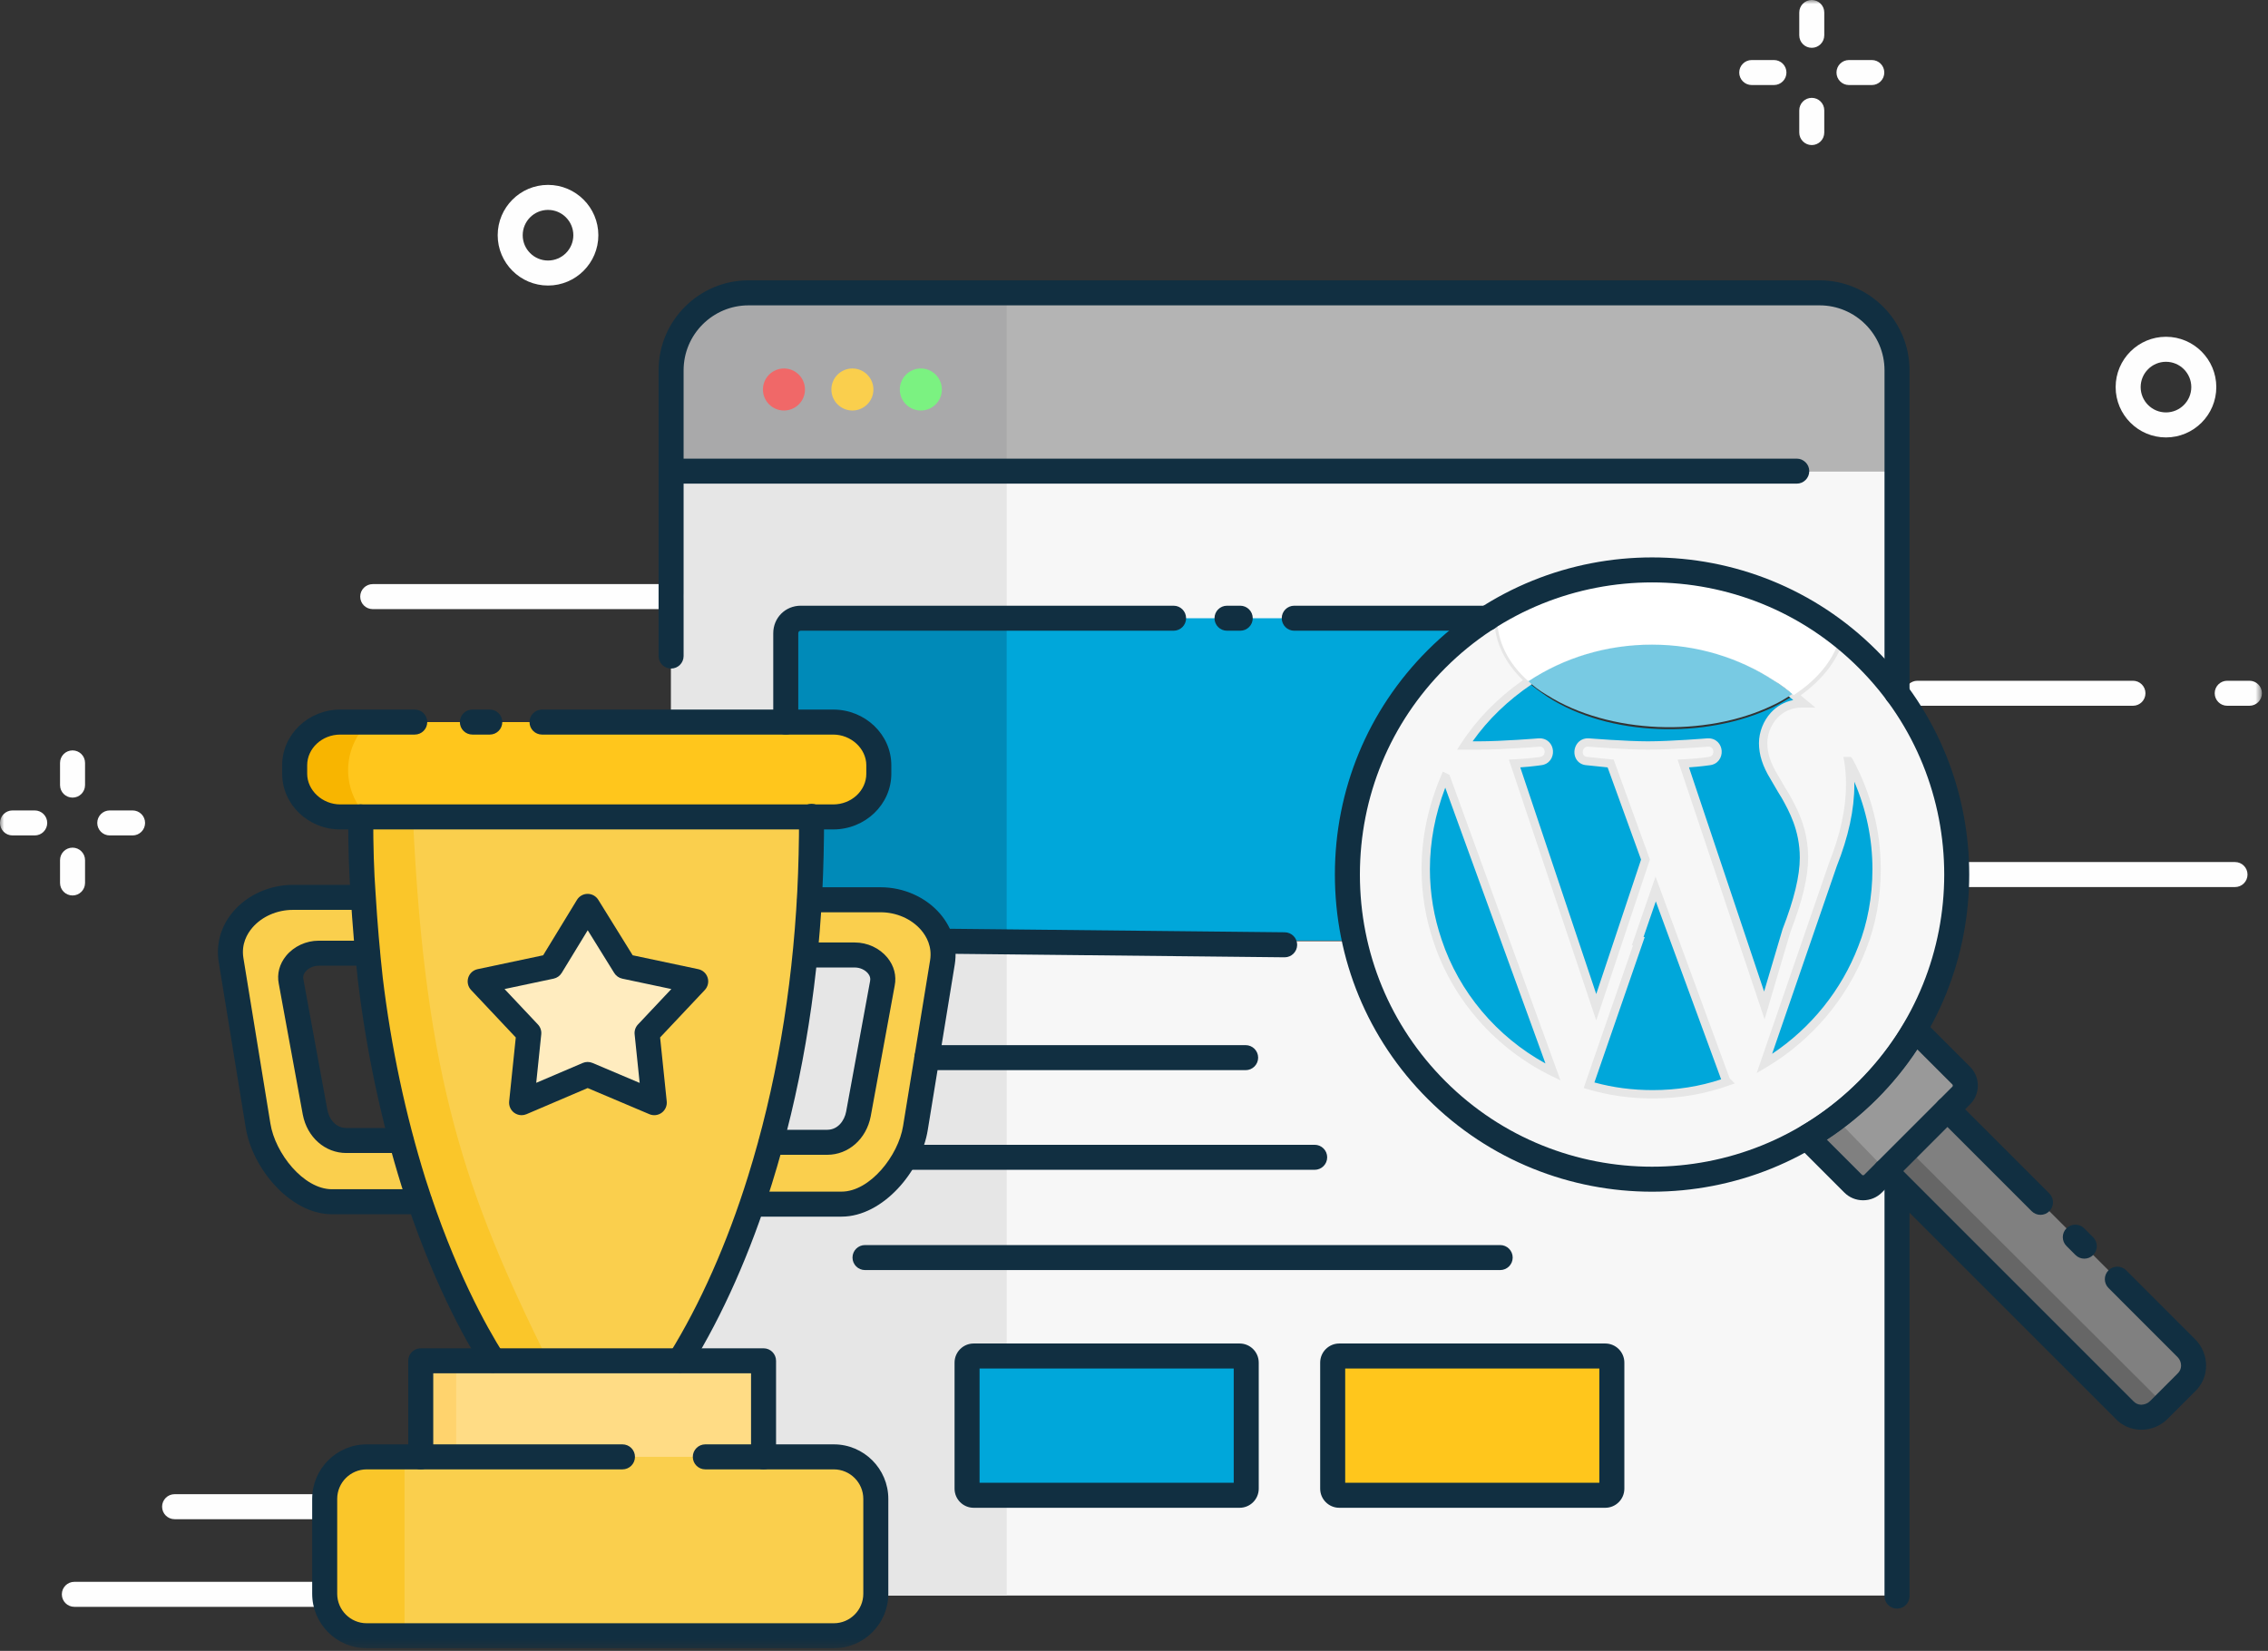 <?xml version="1.0" encoding="UTF-8"?> <svg xmlns="http://www.w3.org/2000/svg" xmlns:xlink="http://www.w3.org/1999/xlink" width="272px" height="198px" viewBox="0 0 272 198"><rect x="0" y="0" width="272" height="198" fill="#333333" stroke="none"/> <!-- Generator: Sketch 51.2 (57519) - http://www.bohemiancoding.com/sketch --> <title>Group 94</title> <desc>Created with Sketch.</desc> <defs> <polygon id="path-1" points="0 197.688 271.271 197.688 271.271 -2.84217094e-14 0 -2.84217094e-14"></polygon> </defs> <g id="Symbols" stroke="none" stroke-width="1" fill="none" fill-rule="evenodd"> <g id="Group-94"> <g> <path d="M196.476,112.956 L190.5,130.236 C192.948,130.956 195.468,131.316 198.132,131.316 C201.3,131.316 204.325,130.811 207.06,129.804 C206.988,129.66 206.916,129.588 206.844,129.444 L200.796,112.956 L198.493,106.692 L196.332,112.956 L196.476,112.956 Z M171.132,104.316 C171.132,107.34 171.636,110.22 172.572,112.956 C174.876,119.868 179.916,125.484 186.396,128.652 L180.708,112.956 L173.58,93.372 C172.068,96.756 171.276,100.428 171.276,104.388 L171.132,104.316 Z M181.572,91.644 L188.701,112.884 L191.364,120.876 L194.028,112.884 L197.268,103.164 L193.092,91.644 C191.652,91.572 190.285,91.356 190.285,91.356 C188.844,91.284 188.988,89.052 190.428,89.124 C190.428,89.124 194.892,89.484 197.556,89.484 C200.364,89.484 204.756,89.124 204.756,89.124 C206.196,89.052 206.413,91.212 204.9,91.356 C204.9,91.356 203.46,91.5 201.804,91.644 L208.932,112.884 L211.524,120.66 L214.188,111.66 C215.556,108.132 216.276,105.252 216.276,102.948 C216.276,99.636 215.052,97.332 214.044,95.532 C213.54,94.74 213.108,94.02 212.676,93.228 C211.956,91.932 211.38,90.636 211.38,89.196 C211.38,87.972 211.884,86.748 212.676,85.884 C213.468,85.02 214.621,84.444 215.916,84.444 L216.276,84.444 C215.916,84.084 215.484,83.724 215.052,83.436 C214.98,83.508 214.909,83.508 214.836,83.58 C214.117,84.012 213.396,84.444 212.676,84.804 C204.54,88.692 192.948,88.332 185.604,83.58 C184.741,83.004 183.948,82.428 183.3,81.852 C180.205,83.868 177.612,86.532 175.524,89.628 L177.252,89.628 C180.06,89.628 184.453,89.268 184.453,89.268 C185.892,89.196 186.108,91.356 184.596,91.5 C184.596,91.5 183.156,91.644 181.5,91.788 L181.572,91.644 Z M221.964,94.092 C221.964,96.828 221.46,99.924 219.876,103.74 L216.78,112.74 L211.668,127.572 C216.997,124.476 221.172,119.58 223.404,113.676 C224.484,110.724 225.132,107.556 225.132,104.244 C225.132,99.564 223.909,95.172 221.82,91.284 C221.964,92.148 222.037,93.084 222.037,94.092 L221.964,94.092 Z" id="Fill-1" fill="#00A7DA"></path> <path d="M221.748,91.284 C223.836,95.172 225.06,99.564 225.06,104.244 C225.06,107.555 224.483,110.796 223.332,113.676 C221.1,119.508 216.924,124.404 211.596,127.572 L216.708,112.74 L219.804,103.74 C221.315,99.924 221.892,96.828 221.892,94.092 C221.892,93.084 221.819,92.148 221.676,91.284 L221.748,91.284 Z M196.403,112.884 L198.563,106.62 L200.868,112.884 L206.916,129.372 C206.987,129.515 207.06,129.66 207.132,129.732 C204.324,130.74 201.3,131.244 198.204,131.244 C195.54,131.244 193.019,130.884 190.571,130.164 L196.548,112.884 L196.403,112.884 Z M227.508,126.708 C228.3,125.7 228.947,124.62 229.596,123.54 C237.012,111.012 236.292,95.028 227.508,83.148 C226.428,81.708 225.275,80.34 223.979,79.044 C222.899,77.964 221.819,77.028 220.74,76.164 C220.092,78.756 218.22,81.276 215.124,83.364 C215.556,83.724 215.916,84.012 216.348,84.372 L215.987,84.372 C214.691,84.372 213.54,84.948 212.748,85.812 C211.956,86.676 211.452,87.9 211.452,89.124 C211.452,90.564 211.956,91.86 212.748,93.156 C213.18,93.876 213.611,94.668 214.116,95.46 C215.124,97.26 216.348,99.564 216.348,102.876 C216.348,105.18 215.628,108.059 214.26,111.588 L211.596,120.588 L209.004,112.811 L201.876,91.572 C203.532,91.5 204.972,91.284 204.972,91.284 C206.412,91.14 206.268,88.98 204.828,89.052 C204.828,89.052 200.436,89.412 197.628,89.412 C194.964,89.412 190.5,89.052 190.5,89.052 C189.06,88.98 188.844,91.212 190.355,91.284 C190.355,91.284 191.724,91.428 193.164,91.572 L197.34,103.092 L194.1,112.811 L191.436,120.804 L188.771,112.811 L181.644,91.572 C183.3,91.5 184.74,91.284 184.74,91.284 C186.18,91.14 186.036,88.98 184.596,89.052 C184.596,89.052 180.204,89.412 177.395,89.412 L175.668,89.412 C177.684,86.316 180.348,83.724 183.443,81.636 C180.924,79.404 179.7,76.74 179.7,74.076 L178.548,74.076 C176.388,75.444 174.372,77.1 172.428,78.972 C163.284,88.116 159.972,101.004 162.563,112.811 C164.004,119.364 167.315,125.628 172.428,130.74 C184.452,142.763 202.884,144.708 216.852,136.356 C219.443,134.844 221.892,132.972 224.124,130.74 C225.42,129.444 226.571,128.076 227.651,126.636 L227.508,126.708 Z M173.435,93.3 L180.563,112.884 L186.252,128.58 C179.771,125.412 174.731,119.796 172.428,112.884 C171.492,110.148 170.987,107.267 170.987,104.244 C170.987,100.356 171.852,96.612 173.292,93.228 L173.435,93.3 Z" id="Fill-3" fill="#F7F7F7"></path> <path d="M222.389,93.761 C222.391,93.87 222.392,93.981 222.392,94.092 C222.392,97.101 221.698,100.317 220.269,103.925 L212.532,126.391 C217.219,123.264 220.862,118.732 222.866,113.497 C223.975,110.721 224.56,107.524 224.56,104.244 C224.56,100.633 223.83,97.116 222.389,93.761 Z M210.679,128.699 L219.331,103.577 C220.72,100.069 221.392,96.973 221.392,94.092 C221.392,93.117 221.322,92.2 221.183,91.366 L221.086,90.784 L221.975,90.784 L222.189,91.048 C224.426,95.213 225.56,99.653 225.56,104.244 C225.56,107.65 224.951,110.976 223.796,113.861 C221.548,119.735 217.305,124.76 211.852,128.002 L210.679,128.699 Z M173.329,94.47 C172.107,97.671 171.488,100.954 171.488,104.244 C171.488,107.127 171.963,109.979 172.901,112.721 C174.99,118.989 179.49,124.329 185.346,127.547 L173.329,94.47 Z M187.144,129.572 L186.033,129.029 C179.389,125.781 174.257,119.954 171.953,113.042 C170.982,110.199 170.488,107.237 170.488,104.244 C170.488,100.459 171.277,96.687 172.832,93.032 L173.04,92.543 L173.837,92.942 L187.144,129.572 Z M191.217,129.827 C193.479,130.443 195.77,130.744 198.204,130.744 C201.073,130.744 203.832,130.309 206.415,129.451 L198.579,108.109 L197.105,112.384 L197.25,112.384 L191.217,129.827 Z M198.204,131.744 C195.493,131.744 192.95,131.384 190.431,130.643 L189.928,130.496 L195.846,113.384 L195.702,113.384 L198.548,105.131 L207.386,129.2 C207.399,129.219 207.464,129.35 207.493,129.387 L208.051,129.945 L207.301,130.203 C204.452,131.225 201.392,131.744 198.204,131.744 Z M178.694,74.576 C176.73,75.832 174.792,77.389 172.775,79.332 C164.024,88.084 160.387,100.561 163.052,112.704 C164.518,119.373 167.882,125.487 172.782,130.386 C184.476,142.081 202.496,144.356 216.595,135.928 C219.201,134.407 221.613,132.544 223.771,130.386 C224.932,129.225 226.042,127.938 227.161,126.456 L227.115,126.399 C227.883,125.421 228.531,124.343 229.158,123.3 C236.566,110.784 235.757,95.145 227.106,83.445 C225.96,81.917 224.821,80.592 223.626,79.397 C222.829,78.6 221.968,77.82 221.008,77.026 C220.214,79.382 218.483,81.563 215.951,83.396 L217.729,84.872 L215.988,84.872 C214.908,84.872 213.862,85.338 213.117,86.15 C212.388,86.945 211.952,88.057 211.952,89.124 C211.952,90.332 212.341,91.53 213.175,92.895 C213.334,93.161 213.493,93.433 213.653,93.712 C213.931,94.193 214.22,94.692 214.538,95.191 C215.467,96.847 216.848,99.314 216.848,102.876 C216.848,105.178 216.154,108.087 214.726,111.768 L211.624,122.254 L201.191,91.101 L201.855,91.072 C203.466,91.002 204.884,90.792 204.898,90.789 C205.51,90.728 205.486,90.175 205.481,90.113 C205.474,90.014 205.418,89.521 204.854,89.552 C204.826,89.554 200.424,89.912 197.628,89.912 C194.975,89.912 190.505,89.554 190.46,89.551 C190.241,89.534 190.052,89.627 189.933,89.812 C189.799,90.019 189.779,90.306 189.884,90.511 C189.971,90.681 190.138,90.773 190.379,90.784 C190.409,90.787 191.775,90.93 193.214,91.074 L193.528,91.105 L197.869,103.085 L191.436,122.385 L180.958,91.101 L181.622,91.072 C183.231,91.002 184.653,90.792 184.666,90.789 C185.278,90.728 185.253,90.175 185.248,90.113 C185.241,90.013 185.149,89.503 184.621,89.552 C184.593,89.554 180.193,89.912 177.396,89.912 L174.746,89.912 L175.249,89.139 C177.129,86.251 179.616,83.71 182.646,81.579 C180.527,79.532 179.35,77.13 179.214,74.576 L178.694,74.576 Z M198.287,141.988 C188.727,141.989 179.244,138.263 172.075,131.094 C167.04,126.059 163.582,119.774 162.076,112.919 C159.336,100.441 163.075,87.619 172.075,78.618 C174.19,76.581 176.218,74.96 178.281,73.654 L178.404,73.576 L180.201,73.576 L180.201,74.076 C180.201,76.705 181.437,79.19 183.776,81.262 L184.258,81.69 L183.723,82.051 C180.849,83.989 178.46,86.294 176.612,88.912 L177.396,88.912 C180.152,88.912 184.511,88.557 184.555,88.553 C185.6,88.517 186.188,89.261 186.246,90.037 C186.305,90.826 185.825,91.678 184.79,91.782 C184.759,91.786 183.691,91.946 182.326,92.035 L191.436,119.222 L196.811,103.098 L192.801,92.038 C191.481,91.905 190.303,91.781 190.303,91.781 C189.734,91.755 189.246,91.458 188.994,90.968 C188.726,90.445 188.764,89.779 189.092,89.27 C189.406,88.783 189.935,88.525 190.526,88.553 C190.585,88.557 195.015,88.912 197.628,88.912 C200.383,88.912 204.743,88.557 204.787,88.553 C205.832,88.513 206.419,89.261 206.478,90.038 C206.537,90.826 206.056,91.678 205.022,91.782 C204.992,91.786 203.922,91.946 202.559,92.035 L211.568,118.922 L213.781,111.446 C215.176,107.843 215.848,105.052 215.848,102.876 C215.848,99.575 214.543,97.245 213.68,95.704 C213.368,95.217 213.073,94.705 212.787,94.212 C212.629,93.939 212.474,93.671 212.32,93.412 C211.388,91.888 210.952,90.524 210.952,89.124 C210.952,87.813 211.486,86.449 212.38,85.474 C213.1,84.689 214.046,84.162 215.065,83.962 L214.293,83.321 L214.845,82.949 C217.743,80.994 219.615,78.606 220.255,76.042 L220.445,75.286 L221.053,75.774 C222.28,76.755 223.353,77.709 224.333,78.69 C225.562,79.919 226.731,81.279 227.909,82.848 C236.801,94.875 237.632,110.946 230.027,123.795 C229.401,124.836 228.767,125.892 228.006,126.882 L228.052,126.935 C226.873,128.507 225.704,129.867 224.478,131.094 C222.259,133.311 219.779,135.227 217.104,136.788 C211.257,140.284 204.754,141.988 198.287,141.988 Z" id="Fill-5" fill="#E6E6E6"></path> <path d="M80.484,86.603 L40.74,86.603 C37.716,86.603 35.268,88.98 35.268,91.787 L35.268,92.796 C35.268,95.675 37.716,97.98 40.74,97.98 L43.188,97.98 L97.332,97.98 L99.78,97.98 C102.804,97.98 105.252,95.603 105.252,92.796 L105.252,91.787 C105.252,88.907 102.804,86.603 99.78,86.603 L94.164,86.603 L80.412,86.603 L80.484,86.603 Z" id="Fill-7" fill="#FFC61C"></path> <polygon id="Fill-9" fill="#FFDC85" points="81.564 163.211 70.332 163.211 59.1 163.211 50.46 163.211 50.46 174.732 91.572 174.732 91.572 163.211"></polygon> <path d="M91.572,174.732 L50.46,174.732 L43.908,174.732 C41.1,174.732 38.868,177.036 38.868,179.772 L38.868,191.148 C38.868,193.956 41.172,196.188 43.908,196.188 L99.924,196.188 C102.66,196.188 104.892,194.028 104.964,191.292 L104.964,191.148 L104.964,179.772 C104.964,176.963 102.66,174.732 99.924,174.732 L91.5,174.732 L91.572,174.732 Z" id="Fill-11" fill="#FACF4D"></path> <path d="M148.668,162.635 L116.772,162.635 C116.34,162.635 115.98,162.995 115.98,163.427 L115.98,178.547 C115.98,178.98 116.34,179.339 116.772,179.339 L148.668,179.339 C149.1,179.339 149.46,178.98 149.46,178.547 L149.46,163.427 C149.46,162.995 149.1,162.635 148.668,162.635" id="Fill-13" fill="#00A7DA"></path> <path d="M192.516,162.635 L160.62,162.635 C160.188,162.635 159.828,162.995 159.828,163.427 L159.828,178.547 C159.828,178.98 160.188,179.339 160.62,179.339 L192.516,179.339 C192.948,179.339 193.308,178.98 193.308,178.547 L193.308,163.427 C193.308,162.995 192.948,162.635 192.516,162.635" id="Fill-15" fill="#FFC61C"></path> <path d="M218.22,35.123 L89.772,35.123 C84.66,35.123 80.484,39.3 80.484,44.411 L80.484,56.508 L227.508,56.508 L227.508,44.411 C227.508,39.3 223.332,35.123 218.22,35.123" id="Fill-17" fill="#B4B4B4"></path> <path d="M27.707,115.188 L30.948,135.059 C31.596,139.164 35.483,144.204 39.803,144.204 L48.3,144.204 L50.316,144.204 C50.028,143.484 49.812,142.692 49.523,141.9 C49.02,140.316 48.516,138.587 48.084,136.86 L41.532,136.86 C39.587,136.86 38.148,135.276 37.788,133.475 L34.907,117.78 C34.547,115.908 36.276,114.396 38.219,114.396 L44.051,114.396 C43.836,112.236 43.691,110.003 43.547,107.7 L35.123,107.7 C30.803,107.7 27.059,111.156 27.707,115.188" id="Fill-19" fill="#FACF4D"></path> <path d="M44.412,117.492 C45.276,124.763 46.644,131.244 48.156,136.86 C48.66,138.588 49.092,140.316 49.596,141.9 C49.812,142.692 50.1,143.484 50.388,144.204 C53.556,153.564 57.084,159.9 59.1,163.212 L70.332,163.212 L81.564,163.212 C83.58,159.971 87.108,153.708 90.276,144.42 C90.564,143.484 90.852,142.62 91.212,141.612 C91.644,140.172 92.148,138.588 92.58,137.004 C94.308,130.596 95.82,123.108 96.684,114.468 C96.9,112.307 97.116,110.076 97.188,107.772 C97.188,107.484 97.188,107.267 97.26,106.98 C97.404,104.099 97.476,101.076 97.476,97.908 L43.332,97.908 C43.332,101.148 43.404,104.244 43.62,107.196 L43.62,107.555 C43.764,109.86 43.908,112.092 44.124,114.252 C44.196,115.332 44.34,116.34 44.484,117.42 L44.412,117.492 Z" id="Fill-21" fill="#FACF4D"></path> <path d="M99.132,137.003 L92.436,137.003 C92.004,138.587 91.572,140.099 91.068,141.611 C90.78,142.547 90.492,143.483 90.132,144.419 L100.788,144.419 C105.108,144.419 108.996,139.379 109.644,135.275 L111.012,126.851 L112.884,115.403 C113.028,114.539 112.956,113.675 112.74,112.883 C111.948,110.003 108.852,107.843 105.468,107.843 L96.972,107.843 C96.828,110.148 96.684,112.379 96.468,114.539 L102.372,114.539 C104.316,114.539 106.044,116.123 105.684,117.923 L102.804,133.619 C102.444,135.491 101.004,137.003 99.06,137.003 L99.132,137.003 Z" id="Fill-23" fill="#FACF4D"></path> <path d="M94.236,75.876 L94.236,86.531 L99.852,86.531 C102.876,86.531 105.324,88.907 105.324,91.716 L105.324,92.724 C105.324,95.603 102.876,97.907 99.852,97.907 L97.404,97.907 C97.404,101.004 97.332,104.028 97.188,106.98 C97.188,107.267 97.188,107.484 97.116,107.772 L105.612,107.772 C108.996,107.772 112.092,109.931 112.884,112.811 L162.42,112.811 C159.828,101.004 163.068,88.188 172.284,78.972 C174.155,77.1 176.244,75.444 178.403,74.076 L96.108,74.076 C95.1,74.076 94.308,74.868 94.308,75.876 L94.236,75.876 Z" id="Fill-25" fill="#00A7DA"></path> <path d="M227.508,56.507 L80.484,56.507 L80.484,86.603 L94.236,86.603 L94.236,75.947 C94.236,74.939 95.028,74.147 96.036,74.147 L178.332,74.147 C178.764,73.859 179.124,73.643 179.556,73.427 C192.372,65.867 208.788,66.803 220.74,76.163 C221.892,77.027 222.972,78.035 223.98,79.043 C225.276,80.339 226.428,81.707 227.508,83.147 L227.508,56.507 Z" id="Fill-27" fill="#F7F7F7"></path> <path d="M116.772,162.635 L148.668,162.635 C149.1,162.635 149.46,162.995 149.46,163.427 L149.46,178.547 C149.46,178.98 149.1,179.339 148.668,179.339 L116.772,179.339 C116.34,179.339 115.98,178.98 115.98,178.547 L115.98,163.427 C115.98,162.995 116.34,162.635 116.772,162.635 Z M160.62,162.635 L192.516,162.635 C192.947,162.635 193.308,162.995 193.308,163.427 L193.308,178.547 C193.308,178.98 192.947,179.339 192.516,179.339 L160.62,179.339 C160.188,179.339 159.828,178.98 159.828,178.547 L159.828,163.427 C159.828,162.995 160.188,162.635 160.62,162.635 Z M111.156,126.851 L109.788,135.276 C109.14,139.379 105.252,144.419 100.932,144.419 L90.276,144.419 C87.108,153.707 83.652,159.971 81.564,163.211 L91.572,163.211 L91.572,174.803 L99.996,174.803 C102.804,174.803 105.036,177.108 105.036,179.843 L105.036,191.219 L105.036,191.364 L227.508,191.364 L227.508,141.827 L226.14,140.459 L224.628,141.971 C223.98,142.619 222.899,142.619 222.252,141.971 L216.708,136.427 C202.668,144.707 184.308,142.835 172.284,130.811 C167.172,125.699 163.932,119.435 162.42,112.883 L112.884,112.883 C113.1,113.675 113.172,114.467 113.028,115.404 L111.156,126.851 Z" id="Fill-29" fill="#F7F7F7"></path> <path d="M96.612,114.54 C95.748,123.108 94.236,130.596 92.508,137.076 L99.204,137.076 C101.148,137.076 102.588,135.492 102.948,133.692 L105.828,117.996 C106.188,116.124 104.46,114.612 102.516,114.612 L96.612,114.612 L96.612,114.54 Z" id="Fill-31" fill="#F7F7F7"></path> <path d="M223.98,130.74 C221.749,132.971 219.299,134.844 216.708,136.356 L222.251,141.9 C222.899,142.548 223.98,142.548 224.627,141.9 L226.139,140.387 L233.555,132.971 L235.212,131.316 C235.859,130.668 235.859,129.588 235.212,128.94 L229.667,123.396 C229.019,124.475 228.299,125.555 227.581,126.564 C226.5,128.004 225.347,129.372 224.052,130.668 L223.98,130.74 Z" id="Fill-33" fill="#999999"></path> <path d="M226.14,140.459 L227.508,141.827 L254.796,169.115 C255.948,170.268 257.82,170.268 258.9,169.115 L262.212,165.804 C263.364,164.651 263.364,162.78 262.212,161.7 L233.556,133.043 L226.14,140.459 Z" id="Fill-35" fill="#808080"></path> <path d="M198.06,77.244 C192.588,77.244 187.476,78.9 183.228,81.636 C183.876,82.284 184.668,82.86 185.533,83.364 C192.948,88.044 204.54,88.476 212.604,84.588 C213.396,84.228 214.117,83.796 214.764,83.364 C214.836,83.292 214.909,83.292 214.98,83.22 C214.188,82.572 213.396,81.996 212.604,81.492 C208.356,78.756 203.388,77.172 197.988,77.172 L198.06,77.244 Z" id="Fill-37" fill="#78CAE3"></path> <path d="M179.556,74.147 C179.556,76.811 180.78,79.475 183.3,81.707 C187.548,78.9 192.66,77.316 198.132,77.316 C203.533,77.316 208.572,78.9 212.748,81.635 C213.612,82.139 214.404,82.787 215.124,83.364 C218.22,81.347 220.092,78.828 220.741,76.163 C208.788,66.803 192.372,65.868 179.556,73.427 L179.556,74.147 Z" id="Fill-39" fill="#FFFFFF"></path> <path d="M89.772,35.123 C84.66,35.123 80.484,39.3 80.484,44.411 L80.484,56.508 L120.732,56.508 L120.732,35.123 L89.772,35.123 Z" id="Fill-41" fill="#A9A9AA"></path> <path d="M44.412,117.492 C45.276,124.763 46.644,131.244 48.156,136.86 C48.66,138.588 49.092,140.316 49.596,141.9 C49.812,142.692 50.1,143.484 50.388,144.204 C53.556,153.564 57.084,159.9 59.1,163.212 L65.724,163.212 C55.86,143.267 50.964,129.444 49.524,98.052 L43.332,98.052 C43.332,101.292 43.404,104.388 43.62,107.34 L43.62,107.7 C43.764,110.004 43.908,112.236 44.124,114.396 C44.196,115.475 44.34,116.484 44.484,117.564 L44.412,117.492 Z" id="Fill-43" fill="#FAC62A"></path> <path d="M40.812,86.603 C37.788,86.603 35.34,88.98 35.34,91.787 L35.34,92.796 C35.34,95.675 37.788,97.98 40.812,97.98 L43.26,97.98 L44.051,97.98 C42.611,96.468 41.748,94.523 41.748,92.364 C41.748,90.132 42.684,88.115 44.267,86.531 L40.812,86.531 L40.812,86.603 Z" id="Fill-45" fill="#F8B500"></path> <mask id="mask-2" fill="white"> <use xlink:href="#path-1"></use> </mask> <g id="Clip-48"></g> <polygon id="Fill-47" fill="#FFD36D" mask="url(#mask-2)" points="50.46 174.732 54.708 174.732 54.708 163.211 50.46 163.211"></polygon> <path d="M38.868,179.843 L38.868,191.219 C38.868,194.028 41.172,196.259 43.908,196.259 L48.516,196.259 L48.516,174.732 L43.908,174.732 C41.1,174.732 38.868,177.035 38.868,179.772 L38.868,179.843 Z" id="Fill-49" fill="#FAC62A" mask="url(#mask-2)"></path> <path d="M120.732,56.507 L80.484,56.507 L80.484,86.603 L94.236,86.603 L94.236,75.947 C94.236,74.939 95.028,74.147 96.036,74.147 L120.732,74.147 L120.732,56.507 Z" id="Fill-50" fill="#E6E6E6" mask="url(#mask-2)"></path> <path d="M120.732,74.147 L96.036,74.147 C95.028,74.147 94.236,74.939 94.236,75.948 L94.236,86.603 L99.852,86.603 C102.876,86.603 105.324,88.98 105.324,91.787 L105.324,92.796 C105.324,95.675 102.876,97.98 99.852,97.98 L97.404,97.98 C97.404,101.076 97.332,104.1 97.188,107.052 L97.116,107.844 L105.612,107.844 C108.996,107.844 112.092,110.004 112.884,112.883 L120.732,112.883 L120.732,74.147 Z" id="Fill-51" fill="#008AB8" mask="url(#mask-2)"></path> <path d="M111.156,126.851 L109.788,135.276 C109.14,139.379 105.252,144.419 100.932,144.419 L90.276,144.419 C87.108,153.707 83.652,159.971 81.564,163.211 L91.572,163.211 L91.572,174.803 L99.996,174.803 C102.804,174.803 105.036,177.108 105.036,179.843 L105.036,191.219 L105.036,191.364 L120.732,191.364 L120.732,179.196 L116.772,179.196 C116.34,179.196 115.98,178.835 115.98,178.404 L115.98,163.284 C115.98,162.851 116.34,162.492 116.772,162.492 L120.732,162.492 L120.732,112.74 L112.884,112.74 C113.1,113.532 113.172,114.324 113.028,115.259 L111.156,126.707 L111.156,126.851 Z" id="Fill-52" fill="#E6E6E6" mask="url(#mask-2)"></path> <path d="M96.612,114.54 C95.748,123.108 94.236,130.596 92.508,137.076 L99.204,137.076 C101.148,137.076 102.588,135.492 102.948,133.692 L105.828,117.996 C106.188,116.124 104.46,114.612 102.516,114.612 L96.612,114.612 L96.612,114.54 Z" id="Fill-53" fill="#E6E6E6" mask="url(#mask-2)"></path> <path d="M94.019,44.195 C95.412,44.195 96.54,45.323 96.54,46.715 C96.54,48.107 95.412,49.235 94.019,49.235 C92.627,49.235 91.499,48.107 91.499,46.715 C91.499,45.323 92.627,44.195 94.019,44.195" id="Fill-54" fill="#F06868" mask="url(#mask-2)"></path> <path d="M102.228,44.195 C103.62,44.195 104.748,45.323 104.748,46.715 C104.748,48.107 103.62,49.235 102.228,49.235 C100.835,49.235 99.707,48.107 99.707,46.715 C99.707,45.323 100.835,44.195 102.228,44.195" id="Fill-55" fill="#FACF4D" mask="url(#mask-2)"></path> <path d="M110.436,44.195 C111.828,44.195 112.956,45.323 112.956,46.715 C112.956,48.107 111.828,49.235 110.436,49.235 C109.043,49.235 107.915,48.107 107.915,46.715 C107.915,45.323 109.043,44.195 110.436,44.195" id="Fill-56" fill="#7BF281" mask="url(#mask-2)"></path> <polygon id="Fill-57" fill="#FFECBF" mask="url(#mask-2)" points="66.084 115.908 57.588 117.708 63.42 123.9 62.556 132.252 70.476 128.868 78.468 132.252 77.604 123.9 83.436 117.708 74.94 115.908 70.476 108.708"></polygon> <path d="M216.708,136.427 L222.252,141.971 C222.899,142.619 223.979,142.619 224.628,141.971 L226.14,140.459 L226.212,140.387 L220.164,134.123 C219.012,134.988 217.859,135.78 216.708,136.499 L216.708,136.427 Z" id="Fill-58" fill="#808080" mask="url(#mask-2)"></path> <path d="M227.508,141.828 L254.796,169.116 C255.947,170.267 257.82,170.267 258.9,169.116 L259.548,168.468 L228.804,137.796 L226.212,140.388 L226.14,140.46 L227.508,141.828 Z" id="Fill-59" fill="#666666" mask="url(#mask-2)"></path> <path d="M255.804,84.647 L229.956,84.647 C229.128,84.647 228.456,83.977 228.456,83.147 C228.456,82.319 229.128,81.647 229.956,81.647 L255.804,81.647 C256.632,81.647 257.304,82.319 257.304,83.147 C257.304,83.977 256.632,84.647 255.804,84.647" id="Fill-60" fill="#FEFEFE" mask="url(#mask-2)"></path> <path d="M268.044,106.391 L234.708,106.391 C233.88,106.391 233.208,105.719 233.208,104.891 C233.208,104.063 233.88,103.391 234.708,103.391 L268.044,103.391 C268.872,103.391 269.544,104.063 269.544,104.891 C269.544,105.719 268.872,106.391 268.044,106.391" id="Fill-61" fill="#FEFEFE" mask="url(#mask-2)"></path> <path d="M269.772,84.647 L267.108,84.647 C266.279,84.647 265.608,83.977 265.608,83.147 C265.608,82.319 266.279,81.647 267.108,81.647 L269.772,81.647 C270.599,81.647 271.272,82.319 271.272,83.147 C271.272,83.977 270.599,84.647 269.772,84.647" id="Fill-62" fill="#FEFEFE" mask="url(#mask-2)"></path> <path d="M259.764,43.392 C258.09,43.392 256.728,44.754 256.728,46.428 C256.728,48.102 258.09,49.464 259.764,49.464 C261.438,49.464 262.8,48.102 262.8,46.428 C262.8,44.754 261.438,43.392 259.764,43.392 M259.764,52.464 C256.436,52.464 253.728,49.756 253.728,46.428 C253.728,43.1 256.436,40.392 259.764,40.392 C263.092,40.392 265.8,43.1 265.8,46.428 C265.8,49.756 263.092,52.464 259.764,52.464" id="Fill-63" fill="#FEFEFE" mask="url(#mask-2)"></path> <path d="M212.748,10.2 L210.084,10.2 C209.256,10.2 208.584,9.529 208.584,8.7 C208.584,7.871 209.256,7.2 210.084,7.2 L212.748,7.2 C213.576,7.2 214.248,7.871 214.248,8.7 C214.248,9.529 213.576,10.2 212.748,10.2" id="Fill-64" fill="#FEFEFE" mask="url(#mask-2)"></path> <path d="M224.483,10.2 L221.748,10.2 C220.92,10.2 220.248,9.529 220.248,8.7 C220.248,7.871 220.92,7.2 221.748,7.2 L224.483,7.2 C225.311,7.2 225.983,7.871 225.983,8.7 C225.983,9.529 225.311,10.2 224.483,10.2" id="Fill-65" fill="#FEFEFE" mask="url(#mask-2)"></path> <path d="M217.284,17.399 C216.456,17.399 215.784,16.728 215.784,15.899 L215.784,13.235 C215.784,12.406 216.456,11.735 217.284,11.735 C218.112,11.735 218.784,12.406 218.784,13.235 L218.784,15.899 C218.784,16.728 218.112,17.399 217.284,17.399" id="Fill-66" fill="#FEFEFE" mask="url(#mask-2)"></path> <path d="M217.284,5.735 C216.456,5.735 215.784,5.064 215.784,4.235 L215.784,1.499 C215.784,0.671 216.456,-0.001 217.284,-0.001 C218.112,-0.001 218.784,0.671 218.784,1.499 L218.784,4.235 C218.784,5.064 218.112,5.735 217.284,5.735" id="Fill-67" fill="#FEFEFE" mask="url(#mask-2)"></path> <path d="M38.868,182.208 L20.94,182.208 C20.112,182.208 19.44,181.536 19.44,180.708 C19.44,179.88 20.112,179.208 20.94,179.208 L38.868,179.208 C39.697,179.208 40.368,179.88 40.368,180.708 C40.368,181.536 39.697,182.208 38.868,182.208" id="Fill-68" fill="#FEFEFE" mask="url(#mask-2)"></path> <path d="M4.164,100.2 L1.5,100.2 C0.672,100.2 -0,99.529 -0,98.7 C-0,97.871 0.672,97.2 1.5,97.2 L4.164,97.2 C4.993,97.2 5.664,97.871 5.664,98.7 C5.664,99.529 4.993,100.2 4.164,100.2" id="Fill-69" fill="#FEFEFE" mask="url(#mask-2)"></path> <path d="M15.9,100.2 L13.164,100.2 C12.335,100.2 11.664,99.529 11.664,98.7 C11.664,97.871 12.335,97.2 13.164,97.2 L15.9,97.2 C16.729,97.2 17.4,97.871 17.4,98.7 C17.4,99.529 16.729,100.2 15.9,100.2" id="Fill-70" fill="#FEFEFE" mask="url(#mask-2)"></path> <path d="M8.7,107.4 C7.871,107.4 7.2,106.728 7.2,105.9 L7.2,103.164 C7.2,102.336 7.871,101.664 8.7,101.664 C9.529,101.664 10.2,102.336 10.2,103.164 L10.2,105.9 C10.2,106.728 9.529,107.4 8.7,107.4" id="Fill-71" fill="#FEFEFE" mask="url(#mask-2)"></path> <path d="M8.7,95.664 C7.871,95.664 7.2,94.993 7.2,94.164 L7.2,91.5 C7.2,90.671 7.871,90 8.7,90 C9.529,90 10.2,90.671 10.2,91.5 L10.2,94.164 C10.2,94.993 9.529,95.664 8.7,95.664" id="Fill-72" fill="#FEFEFE" mask="url(#mask-2)"></path> <path d="M80.484,73.056 L44.7,73.056 C43.871,73.056 43.2,72.385 43.2,71.556 C43.2,70.727 43.871,70.056 44.7,70.056 L80.484,70.056 C81.313,70.056 81.984,70.727 81.984,71.556 C81.984,72.385 81.313,73.056 80.484,73.056" id="Fill-73" fill="#FEFEFE" mask="url(#mask-2)"></path> <path d="M38.868,192.719 L8.916,192.719 C8.087,192.719 7.416,192.047 7.416,191.219 C7.416,190.391 8.087,189.719 8.916,189.719 L38.868,189.719 C39.697,189.719 40.368,190.391 40.368,191.219 C40.368,192.047 39.697,192.719 38.868,192.719" id="Fill-74" fill="#FEFEFE" mask="url(#mask-2)"></path> <path d="M172.284,79.043 L172.294,79.043 L172.284,79.043 Z M198.132,69.853 C189.155,69.853 180.179,73.27 173.345,80.105 C166.732,86.716 163.092,95.519 163.092,104.891 C163.092,114.264 166.732,123.067 173.345,129.679 C187.013,143.347 209.251,143.347 222.919,129.679 C236.587,116.011 236.587,93.772 222.919,80.105 C216.085,73.27 207.108,69.853 198.132,69.853 Z M198.132,142.929 C188.387,142.929 178.642,139.22 171.223,131.8 C164.045,124.623 160.092,115.066 160.092,104.891 C160.092,94.718 164.045,85.16 171.223,77.983 C186.061,63.145 210.202,63.145 225.04,77.983 C239.878,92.82 239.878,116.963 225.04,131.8 C217.621,139.22 207.877,142.929 198.132,142.929 Z" id="Fill-75" fill="#112F41" mask="url(#mask-2)"></path> <path d="M227.508,84.647 C226.68,84.647 226.008,83.977 226.008,83.147 L226.008,44.411 C226.008,40.117 222.514,36.623 218.22,36.623 L89.772,36.623 C85.478,36.623 81.984,40.117 81.984,44.411 L81.984,78.683 C81.984,79.513 81.313,80.183 80.484,80.183 C79.655,80.183 78.984,79.513 78.984,78.683 L78.984,44.411 C78.984,38.462 83.823,33.623 89.772,33.623 L218.22,33.623 C224.168,33.623 229.008,38.462 229.008,44.411 L229.008,83.147 C229.008,83.977 228.336,84.647 227.508,84.647 M227.508,192.935 C226.68,192.935 226.008,192.263 226.008,191.435 L226.008,141.899 C226.008,141.071 226.68,140.399 227.508,140.399 C228.336,140.399 229.008,141.071 229.008,141.899 L229.008,191.435 C229.008,192.263 228.336,192.935 227.508,192.935" id="Fill-76" fill="#112F41" mask="url(#mask-2)"></path> <path d="M215.483,58.007 L80.483,58.007 C79.655,58.007 78.983,57.336 78.983,56.507 C78.983,55.678 79.655,55.007 80.483,55.007 L215.483,55.007 C216.311,55.007 216.983,55.678 216.983,56.507 C216.983,57.336 216.311,58.007 215.483,58.007" id="Fill-77" fill="#112F41" mask="url(#mask-2)"></path> <path d="M148.74,75.647 L147.155,75.647 C146.327,75.647 145.655,74.977 145.655,74.147 C145.655,73.319 146.327,72.647 147.155,72.647 L148.74,72.647 C149.568,72.647 150.24,73.319 150.24,74.147 C150.24,74.977 149.568,75.647 148.74,75.647 M178.403,75.647 L155.219,75.647 C154.391,75.647 153.719,74.977 153.719,74.147 C153.719,73.319 154.391,72.647 155.219,72.647 L178.403,72.647 C179.231,72.647 179.903,73.319 179.903,74.147 C179.903,74.977 179.231,75.647 178.403,75.647 M94.236,88.103 C93.407,88.103 92.736,87.433 92.736,86.603 L92.736,75.948 C92.736,74.097 94.185,72.647 96.035,72.647 L140.748,72.647 C141.576,72.647 142.248,73.319 142.248,74.147 C142.248,74.977 141.576,75.647 140.748,75.647 L96.035,75.647 C95.856,75.647 95.736,75.769 95.736,75.948 L95.736,86.603 C95.736,87.433 95.064,88.103 94.236,88.103 M154.067,114.816 L154.052,114.816 L112.94,114.383 C112.111,114.374 111.447,113.695 111.455,112.868 C111.464,112.044 112.134,111.383 112.955,111.383 L112.971,111.383 L154.083,111.816 C154.911,111.825 155.576,112.504 155.567,113.332 C155.558,114.154 154.888,114.816 154.067,114.816" id="Fill-78" fill="#112F41" mask="url(#mask-2)"></path> <path d="M149.388,128.351 L111.156,128.351 C110.327,128.351 109.656,127.679 109.656,126.851 C109.656,126.023 110.327,125.351 111.156,125.351 L149.388,125.351 C150.216,125.351 150.888,126.023 150.888,126.851 C150.888,127.679 150.216,128.351 149.388,128.351" id="Fill-79" fill="#112F41" mask="url(#mask-2)"></path> <path d="M157.668,140.303 L109.356,140.303 C108.527,140.303 107.856,139.631 107.856,138.803 C107.856,137.975 108.527,137.303 109.356,137.303 L157.668,137.303 C158.496,137.303 159.168,137.975 159.168,138.803 C159.168,139.631 158.496,140.303 157.668,140.303" id="Fill-80" fill="#112F41" mask="url(#mask-2)"></path> <path d="M179.916,152.328 L103.74,152.328 C102.911,152.328 102.24,151.656 102.24,150.828 C102.24,150 102.911,149.328 103.74,149.328 L179.916,149.328 C180.744,149.328 181.416,150 181.416,150.828 C181.416,151.656 180.744,152.328 179.916,152.328" id="Fill-81" fill="#112F41" mask="url(#mask-2)"></path> <path d="M148.668,164.135 L148.678,164.135 L148.668,164.135 Z M117.48,177.839 L147.96,177.839 L147.96,164.135 L117.48,164.135 L117.48,177.839 Z M148.668,180.839 L116.772,180.839 C115.508,180.839 114.48,179.811 114.48,178.547 L114.48,163.427 C114.48,162.163 115.508,161.135 116.772,161.135 L148.668,161.135 C149.932,161.135 150.96,162.163 150.96,163.427 L150.96,178.547 C150.96,179.811 149.932,180.839 148.668,180.839 Z" id="Fill-82" fill="#112F41" mask="url(#mask-2)"></path> <path d="M91.572,176.232 C90.743,176.232 90.072,175.56 90.072,174.732 L90.072,164.711 L51.96,164.711 L51.96,174.732 C51.96,175.56 51.289,176.232 50.46,176.232 C49.632,176.232 48.96,175.56 48.96,174.732 L48.96,163.211 C48.96,162.383 49.632,161.711 50.46,161.711 L91.572,161.711 C92.401,161.711 93.072,162.383 93.072,163.211 L93.072,174.732 C93.072,175.56 92.401,176.232 91.572,176.232" id="Fill-83" fill="#112F41" mask="url(#mask-2)"></path> <path d="M58.74,88.103 L56.652,88.103 C55.823,88.103 55.152,87.433 55.152,86.603 C55.152,85.775 55.823,85.103 56.652,85.103 L58.74,85.103 C59.569,85.103 60.24,85.775 60.24,86.603 C60.24,87.433 59.569,88.103 58.74,88.103 M99.924,99.48 L40.812,99.48 C36.968,99.48 33.84,96.481 33.84,92.796 L33.84,91.787 C33.84,88.103 36.968,85.103 40.812,85.103 L49.74,85.103 C50.569,85.103 51.24,85.775 51.24,86.603 C51.24,87.433 50.569,88.103 49.74,88.103 L40.812,88.103 C38.622,88.103 36.84,89.757 36.84,91.787 L36.84,92.796 C36.84,94.793 38.659,96.48 40.812,96.48 L99.924,96.48 C102.115,96.48 103.896,94.826 103.896,92.796 L103.896,91.787 C103.896,89.79 102.077,88.103 99.924,88.103 L65.004,88.103 C64.176,88.103 63.504,87.433 63.504,86.603 C63.504,85.775 64.176,85.103 65.004,85.103 L99.924,85.103 C103.768,85.103 106.896,88.103 106.896,91.787 L106.896,92.796 C106.896,96.481 103.768,99.48 99.924,99.48" id="Fill-84" fill="#112F41" mask="url(#mask-2)"></path> <path d="M99.204,138.503 L92.508,138.503 C91.68,138.503 91.008,137.831 91.008,137.003 C91.008,136.175 91.68,135.503 92.508,135.503 L99.204,135.503 C100.485,135.503 101.268,134.415 101.475,133.336 L104.352,117.652 C104.417,117.328 104.331,117.034 104.101,116.753 C103.74,116.313 103.133,116.039 102.516,116.039 L96.612,116.039 C95.784,116.039 95.112,115.367 95.112,114.539 C95.112,113.711 95.784,113.039 96.612,113.039 L102.516,113.039 C104.031,113.039 105.491,113.717 106.421,114.852 C107.225,115.832 107.537,117.027 107.299,118.218 L104.424,133.89 C103.9,136.611 101.755,138.503 99.204,138.503 M100.932,145.919 L90.276,145.919 C89.448,145.919 88.776,145.247 88.776,144.419 C88.776,143.591 89.448,142.919 90.276,142.919 L100.932,142.919 C104.328,142.919 107.743,138.609 108.307,135.041 L111.548,115.162 C111.807,113.523 111.108,112.297 110.477,111.558 C109.33,110.216 107.512,109.415 105.612,109.415 L97.116,109.415 C96.287,109.415 95.616,108.743 95.616,107.915 C95.616,107.087 96.287,106.415 97.116,106.415 L105.612,106.415 C108.378,106.415 111.049,107.609 112.758,109.608 C114.229,111.331 114.851,113.472 114.51,115.638 L111.268,135.517 C110.494,140.423 105.908,145.919 100.932,145.919" id="Fill-85" fill="#112F41" mask="url(#mask-2)"></path> <path d="M48.084,138.288 L41.532,138.288 C38.981,138.288 36.836,136.396 36.314,133.687 L33.432,117.978 C33.199,116.812 33.511,115.617 34.315,114.636 C35.246,113.502 36.705,112.824 38.22,112.824 L44.052,112.824 C44.88,112.824 45.552,113.496 45.552,114.324 C45.552,115.152 44.88,115.824 44.052,115.824 L38.22,115.824 C37.604,115.824 36.996,116.098 36.635,116.538 C36.405,116.819 36.318,117.113 36.378,117.414 L39.263,133.134 C39.468,134.199 40.251,135.288 41.532,135.288 L48.084,135.288 C48.913,135.288 49.584,135.96 49.584,136.788 C49.584,137.616 48.913,138.288 48.084,138.288 M50.316,145.632 L39.804,145.632 C34.828,145.632 30.242,140.136 29.466,135.223 L26.227,115.357 C25.884,113.184 26.506,111.044 27.978,109.321 C29.687,107.322 32.358,106.128 35.124,106.128 L43.548,106.128 C44.376,106.128 45.048,106.8 45.048,107.628 C45.048,108.456 44.376,109.128 43.548,109.128 L35.124,109.128 C33.224,109.128 31.405,109.929 30.259,111.27 C29.627,112.01 28.929,113.235 29.189,114.882 L32.428,134.747 C32.993,138.322 36.408,142.632 39.804,142.632 L50.316,142.632 C51.145,142.632 51.816,143.304 51.816,144.132 C51.816,144.96 51.145,145.632 50.316,145.632" id="Fill-86" fill="#112F41" mask="url(#mask-2)"></path> <path d="M192.516,164.135 L192.526,164.135 L192.516,164.135 Z M161.329,177.839 L191.808,177.839 L191.808,164.135 L161.329,164.135 L161.329,177.839 Z M192.516,180.839 L160.62,180.839 C159.357,180.839 158.328,179.811 158.328,178.547 L158.328,163.427 C158.328,162.163 159.357,161.135 160.62,161.135 L192.516,161.135 C193.78,161.135 194.808,162.163 194.808,163.427 L194.808,178.547 C194.808,179.811 193.78,180.839 192.516,180.839 Z" id="Fill-87" fill="#112F41" mask="url(#mask-2)"></path> <path d="M219.092,136.69 L223.313,140.911 C223.374,140.972 223.508,140.97 223.568,140.911 L234.152,130.327 C234.213,130.265 234.213,130.133 234.151,130.071 L229.946,125.867 C228.55,127.994 226.929,129.984 225.113,131.8 C223.269,133.643 221.249,135.283 219.092,136.69 M223.44,143.958 C222.586,143.958 221.787,143.628 221.191,143.031 L215.648,137.488 C215.062,136.902 215.062,135.953 215.648,135.367 L215.719,135.295 C215.81,135.205 215.912,135.126 216.024,135.06 C218.548,133.587 220.893,131.777 222.991,129.679 C225.086,127.585 226.897,125.24 228.372,122.711 C228.607,122.309 229.015,122.04 229.476,121.98 C229.94,121.915 230.4,122.078 230.729,122.407 L236.273,127.951 C237.512,129.192 237.512,131.209 236.273,132.448 L225.689,143.032 C225.092,143.628 224.293,143.958 223.44,143.958" id="Fill-88" fill="#112F41" mask="url(#mask-2)"></path> <path d="M244.716,145.704 C244.332,145.704 243.948,145.558 243.655,145.265 L232.495,134.104 C231.909,133.518 231.909,132.569 232.495,131.983 C233.081,131.397 234.03,131.397 234.616,131.983 L245.777,143.143 C246.362,143.729 246.362,144.679 245.777,145.265 C245.484,145.558 245.1,145.704 244.716,145.704 M249.972,150.96 C249.588,150.96 249.204,150.813 248.911,150.52 L247.831,149.44 C247.245,148.854 247.245,147.905 247.831,147.319 C248.417,146.733 249.366,146.733 249.952,147.319 L251.032,148.399 C251.618,148.985 251.618,149.934 251.032,150.52 C250.739,150.813 250.356,150.96 249.972,150.96 M256.82,171.479 L256.751,171.479 C255.575,171.46 254.493,170.985 253.702,170.142 L225.079,141.52 C224.493,140.934 224.493,139.985 225.079,139.399 C225.665,138.813 226.614,138.813 227.2,139.399 L255.857,168.056 C256.12,168.336 256.444,168.474 256.799,168.479 C257.177,168.463 257.559,168.336 257.839,168.056 L261.152,164.743 C261.432,164.479 261.57,164.156 261.575,163.801 C261.581,163.41 261.431,163.041 261.152,162.761 L252.871,154.48 C252.285,153.894 252.285,152.945 252.871,152.359 C253.457,151.773 254.406,151.773 254.992,152.359 L263.273,160.64 C264.119,161.486 264.594,162.656 264.575,163.849 C264.556,165.024 264.081,166.106 263.238,166.897 L259.96,170.177 C259.13,171.007 257.988,171.479 256.82,171.479" id="Fill-89" fill="#112F41" mask="url(#mask-2)"></path> <path d="M99.996,197.688 L43.98,197.688 C40.374,197.688 37.44,194.754 37.44,191.148 L37.44,179.772 C37.44,176.166 40.374,173.232 43.98,173.232 L74.652,173.232 C75.481,173.232 76.152,173.904 76.152,174.732 C76.152,175.56 75.481,176.232 74.652,176.232 L43.98,176.232 C42.028,176.232 40.44,177.82 40.44,179.772 L40.44,191.148 C40.44,193.1 42.028,194.688 43.98,194.688 L99.996,194.688 C101.948,194.688 103.536,193.1 103.536,191.148 L103.536,179.772 C103.536,177.82 101.948,176.232 99.996,176.232 L84.588,176.232 C83.76,176.232 83.088,175.56 83.088,174.732 C83.088,173.904 83.76,173.232 84.588,173.232 L99.996,173.232 C103.602,173.232 106.536,176.166 106.536,179.772 L106.536,191.148 C106.536,194.754 103.602,197.688 99.996,197.688" id="Fill-90" fill="#112F41" mask="url(#mask-2)"></path> <path d="M59.101,164.639 C58.604,164.639 58.118,164.392 57.832,163.941 C55.742,160.638 51.707,153.432 48.166,142.282 C45.708,134.4 43.945,126.098 42.922,117.599 C42.559,114.331 42.267,110.891 42.051,107.359 C41.852,104.658 41.76,101.671 41.76,97.979 C41.76,97.151 42.431,96.479 43.26,96.479 C44.088,96.479 44.76,97.151 44.76,97.979 C44.76,101.597 44.85,104.513 45.044,107.158 C45.258,110.659 45.546,114.049 45.902,117.253 C46.902,125.559 48.627,133.681 51.028,141.381 C54.465,152.203 58.354,159.157 60.367,162.337 C60.81,163.037 60.601,163.963 59.902,164.407 C59.653,164.564 59.375,164.639 59.101,164.639 M81.562,164.639 C81.293,164.639 81.019,164.567 80.773,164.413 C80.069,163.977 79.852,163.053 80.289,162.349 C83.971,156.41 87.227,149.061 89.707,141.094 C93.009,130.513 94.997,119.01 95.618,106.903 C95.76,104.066 95.831,101.038 95.831,97.908 C95.831,97.079 96.503,96.408 97.331,96.408 C98.16,96.408 98.831,97.079 98.831,97.908 C98.831,101.088 98.758,104.165 98.614,107.055 C97.98,119.415 95.947,131.167 92.572,141.987 C90.018,150.191 86.652,157.779 82.839,163.929 C82.555,164.387 82.064,164.639 81.562,164.639" id="Fill-91" fill="#112F41" mask="url(#mask-2)"></path> <path d="M66.084,115.908 L66.094,115.908 L66.084,115.908 Z M70.476,127.368 C70.674,127.368 70.874,127.408 71.061,127.487 L76.714,129.881 L76.111,124.054 C76.066,123.621 76.212,123.189 76.512,122.872 L80.514,118.622 L74.629,117.376 C74.229,117.291 73.881,117.046 73.665,116.698 L70.486,111.571 L67.365,116.689 C67.149,117.042 66.799,117.29 66.395,117.376 L60.51,118.622 L64.512,122.872 C64.811,123.189 64.957,123.621 64.912,124.054 L64.31,129.871 L69.886,127.489 C70.074,127.408 70.275,127.368 70.476,127.368 Z M62.556,133.752 C62.241,133.752 61.928,133.652 61.666,133.46 C61.238,133.144 61.009,132.626 61.063,132.097 L61.857,124.429 L56.496,118.736 C56.125,118.342 55.995,117.777 56.156,117.26 C56.318,116.742 56.747,116.352 57.277,116.24 L65.14,114.575 L69.195,107.927 C69.466,107.482 69.949,107.21 70.47,107.208 L70.476,107.208 C70.995,107.208 71.477,107.476 71.751,107.918 L75.877,114.573 L83.747,116.24 C84.277,116.352 84.705,116.742 84.867,117.26 C85.029,117.777 84.899,118.342 84.527,118.736 L79.166,124.429 L79.96,132.097 C80.015,132.625 79.786,133.142 79.359,133.458 C78.933,133.773 78.372,133.841 77.883,133.633 L70.478,130.498 L63.145,133.631 C62.956,133.712 62.755,133.752 62.556,133.752 Z" id="Fill-92" fill="#112F41" mask="url(#mask-2)"></path> <path d="M65.724,25.175 C64.05,25.175 62.688,26.537 62.688,28.211 C62.688,29.885 64.05,31.247 65.724,31.247 C67.398,31.247 68.76,29.885 68.76,28.211 C68.76,26.537 67.398,25.175 65.724,25.175 M65.724,34.247 C62.396,34.247 59.688,31.539 59.688,28.211 C59.688,24.883 62.396,22.175 65.724,22.175 C69.052,22.175 71.76,24.883 71.76,28.211 C71.76,31.539 69.052,34.247 65.724,34.247" id="Fill-93" fill="#FEFEFE" mask="url(#mask-2)"></path> </g> </g> </g> </svg> 
